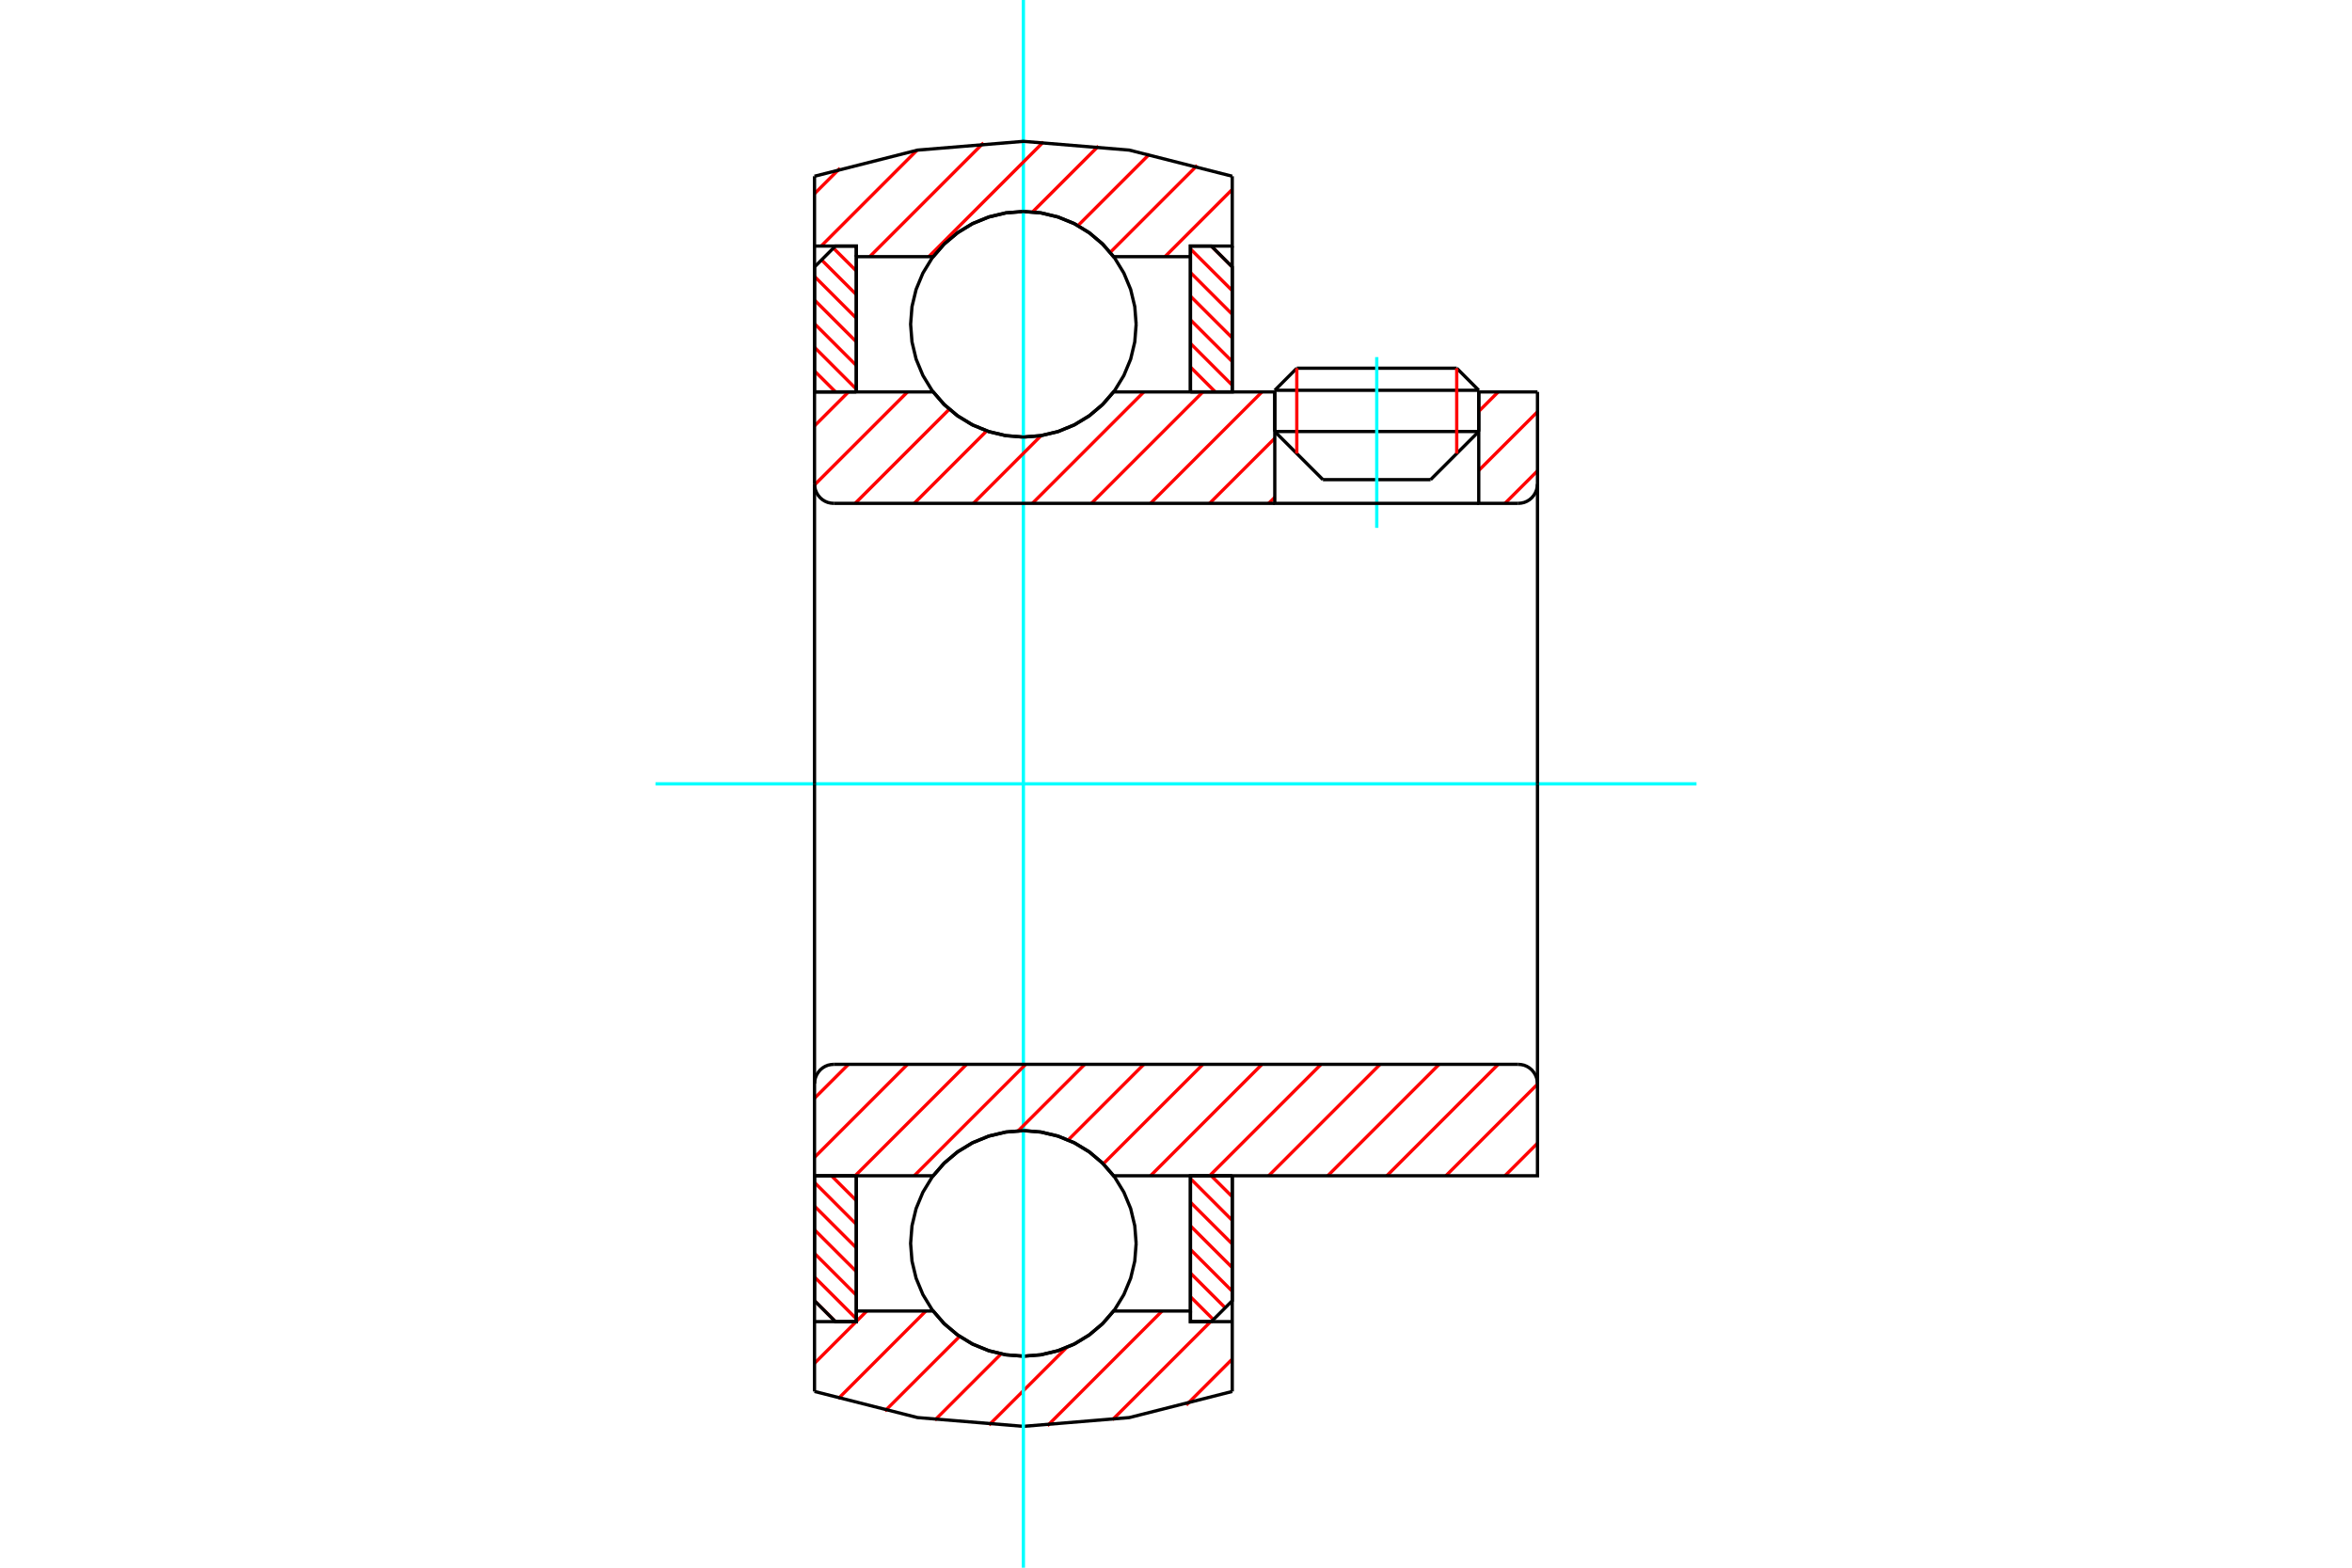 <?xml version="1.0" standalone="no"?>
<!DOCTYPE svg PUBLIC "-//W3C//DTD SVG 1.1//EN"
	"http://www.w3.org/Graphics/SVG/1.1/DTD/svg11.dtd">
<svg xmlns="http://www.w3.org/2000/svg" height="100%" width="100%" viewBox="0 0 36000 24000">
	<rect x="-1800" y="-1200" width="39600" height="26400" style="fill:#FFF"/>
	<g style="fill:none; fill-rule:evenodd" transform="matrix(1 0 0 1 0 0)">
		<g style="fill:none; stroke:#000; stroke-width:50; shape-rendering:geometricPrecision">
			<line x1="22634" y1="5975" x2="19512" y2="5975"/>
			<line x1="19849" y1="5637" x2="22297" y2="5637"/>
			<line x1="19512" y1="6606" x2="22634" y2="6606"/>
			<line x1="21897" y1="7343" x2="20249" y2="7343"/>
			<line x1="19849" y1="5637" x2="19512" y2="5975"/>
			<line x1="22634" y1="5975" x2="22297" y2="5637"/>
			<line x1="21897" y1="7343" x2="22634" y2="6606"/>
			<line x1="19512" y1="6606" x2="20249" y2="7343"/>
			<line x1="19512" y1="5975" x2="19512" y2="6606"/>
			<line x1="22634" y1="6606" x2="22634" y2="5975"/>
		</g>
		<g style="fill:none; stroke:#0FF; stroke-width:50; shape-rendering:geometricPrecision">
			<line x1="21073" y1="8081" x2="21073" y2="5467"/>
		</g>
		<g style="fill:none; stroke:#F00; stroke-width:50; shape-rendering:geometricPrecision">
			<line x1="22297" y1="5637" x2="22297" y2="6944"/>
			<line x1="19849" y1="6944" x2="19849" y2="5637"/>
			<line x1="12467" y1="19912" x2="12789" y2="20233"/>
			<line x1="12467" y1="19550" x2="13107" y2="20189"/>
			<line x1="12467" y1="19188" x2="13107" y2="19828"/>
			<line x1="12467" y1="18827" x2="13107" y2="19466"/>
			<line x1="12467" y1="18465" x2="13107" y2="19104"/>
			<line x1="12467" y1="18103" x2="13107" y2="18743"/>
			<line x1="12726" y1="18000" x2="13107" y2="18381"/>
			<line x1="13087" y1="18000" x2="13107" y2="18019"/>
		</g>
		<g style="fill:none; stroke:#000; stroke-width:50; shape-rendering:geometricPrecision">
			<polyline points="12467,18000 12467,19913 12787,20233 13107,20233 13107,18000 12467,18000"/>
		</g>
		<g style="fill:none; stroke:#0FF; stroke-width:50; shape-rendering:geometricPrecision">
			<line x1="10033" y1="12000" x2="25967" y2="12000"/>
		</g>
		<g style="fill:none; stroke:#F00; stroke-width:50; shape-rendering:geometricPrecision">
			<line x1="12467" y1="5679" x2="12789" y2="6000"/>
			<line x1="12467" y1="5317" x2="13107" y2="5957"/>
			<line x1="12467" y1="4956" x2="13107" y2="5595"/>
			<line x1="12467" y1="4594" x2="13107" y2="5233"/>
			<line x1="12467" y1="4232" x2="13107" y2="4872"/>
			<line x1="12575" y1="3979" x2="13107" y2="4510"/>
			<line x1="12756" y1="3798" x2="13107" y2="4148"/>
			<line x1="13087" y1="3767" x2="13107" y2="3787"/>
		</g>
		<g style="fill:none; stroke:#000; stroke-width:50; shape-rendering:geometricPrecision">
			<polyline points="13107,6000 13107,3767 12787,3767 12467,4087 12467,6000 13107,6000"/>
		</g>
		<g style="fill:none; stroke:#F00; stroke-width:50; shape-rendering:geometricPrecision">
			<line x1="18539" y1="18000" x2="18861" y2="18321"/>
			<line x1="18221" y1="18043" x2="18861" y2="18683"/>
			<line x1="18221" y1="18405" x2="18861" y2="19044"/>
			<line x1="18221" y1="18767" x2="18861" y2="19406"/>
			<line x1="18221" y1="19128" x2="18861" y2="19768"/>
			<line x1="18221" y1="19490" x2="18753" y2="20021"/>
			<line x1="18221" y1="19852" x2="18572" y2="20202"/>
			<line x1="18221" y1="20213" x2="18241" y2="20233"/>
		</g>
		<g style="fill:none; stroke:#000; stroke-width:50; shape-rendering:geometricPrecision">
			<polyline points="18861,18000 18861,19913 18541,20233 18221,20233 18221,18000 18861,18000"/>
		</g>
		<g style="fill:none; stroke:#F00; stroke-width:50; shape-rendering:geometricPrecision">
			<line x1="18539" y1="3767" x2="18861" y2="4088"/>
			<line x1="18221" y1="3811" x2="18861" y2="4450"/>
			<line x1="18221" y1="4172" x2="18861" y2="4812"/>
			<line x1="18221" y1="4534" x2="18861" y2="5173"/>
			<line x1="18221" y1="4896" x2="18861" y2="5535"/>
			<line x1="18221" y1="5257" x2="18861" y2="5897"/>
			<line x1="18221" y1="5619" x2="18602" y2="6000"/>
			<line x1="18221" y1="5981" x2="18241" y2="6000"/>
		</g>
		<g style="fill:none; stroke:#000; stroke-width:50; shape-rendering:geometricPrecision">
			<polyline points="18221,6000 18221,3767 18541,3767 18861,4087 18861,6000 18221,6000"/>
			<polyline points="17390,4964 17369,4694 17306,4431 17202,4181 17061,3950 16885,3744 16679,3568 16448,3426 16197,3323 15934,3259 15664,3238 15394,3259 15131,3323 14880,3426 14649,3568 14443,3744 14267,3950 14126,4181 14022,4431 13959,4694 13938,4964 13959,5234 14022,5498 14126,5748 14267,5979 14443,6185 14649,6361 14880,6503 15131,6606 15394,6669 15664,6691 15934,6669 16197,6606 16448,6503 16679,6361 16885,6185 17061,5979 17202,5748 17306,5498 17369,5234 17390,4964"/>
			<polyline points="17390,19036 17369,18766 17306,18502 17202,18252 17061,18021 16885,17815 16679,17639 16448,17497 16197,17394 15934,17331 15664,17309 15394,17331 15131,17394 14880,17497 14649,17639 14443,17815 14267,18021 14126,18252 14022,18502 13959,18766 13938,19036 13959,19306 14022,19569 14126,19819 14267,20050 14443,20256 14649,20432 14880,20574 15131,20677 15394,20741 15664,20762 15934,20741 16197,20677 16448,20574 16679,20432 16885,20256 17061,20050 17202,19819 17306,19569 17369,19306 17390,19036"/>
		</g>
		<g style="fill:none; stroke:#F00; stroke-width:50; shape-rendering:geometricPrecision">
			<line x1="18861" y1="20806" x2="18157" y2="21510"/>
			<line x1="18530" y1="20233" x2="17027" y2="21736"/>
			<line x1="17787" y1="20071" x2="16032" y2="21827"/>
			<line x1="16324" y1="20631" x2="15137" y2="21817"/>
			<line x1="15323" y1="20727" x2="14309" y2="21741"/>
			<line x1="14688" y1="20459" x2="13544" y2="21602"/>
			<line x1="14171" y1="20071" x2="12829" y2="21414"/>
			<line x1="13267" y1="20071" x2="13107" y2="20231"/>
			<line x1="13105" y1="20233" x2="12467" y2="20871"/>
		</g>
		<g style="fill:none; stroke:#000; stroke-width:50; shape-rendering:geometricPrecision">
			<polyline points="18861,18000 18861,20233 18861,21302"/>
			<polyline points="12467,21302 14044,21702 15664,21836 17285,21702 18861,21302"/>
			<polyline points="12467,21302 12467,20233 13107,20233 13107,20071 13107,18000"/>
			<polyline points="13107,20071 14283,20071 14459,20272 14664,20442 14892,20580 15139,20680 15398,20741 15664,20762 15930,20741 16189,20680 16436,20580 16665,20442 16869,20272 17045,20071 18221,20071 18221,18000"/>
			<polyline points="18221,20071 18221,20233 18861,20233"/>
			<line x1="12467" y1="20233" x2="12467" y2="18000"/>
		</g>
		<g style="fill:none; stroke:#0FF; stroke-width:50; shape-rendering:geometricPrecision">
			<line x1="15664" y1="24000" x2="15664" y2="0"/>
		</g>
		<g style="fill:none; stroke:#F00; stroke-width:50; shape-rendering:geometricPrecision">
			<line x1="18861" y1="2900" x2="17832" y2="3929"/>
			<line x1="18325" y1="2532" x2="16993" y2="3864"/>
			<line x1="17595" y1="2358" x2="16499" y2="3454"/>
			<line x1="16813" y1="2236" x2="15804" y2="3245"/>
			<line x1="15972" y1="2172" x2="14216" y2="3929"/>
			<line x1="15054" y1="2187" x2="13312" y2="3929"/>
			<line x1="14035" y1="2301" x2="12569" y2="3767"/>
			<line x1="12857" y1="2575" x2="12467" y2="2965"/>
		</g>
		<g style="fill:none; stroke:#000; stroke-width:50; shape-rendering:geometricPrecision">
			<polyline points="12467,6000 12467,3767 12467,2698"/>
			<polyline points="18861,2698 17285,2298 15664,2164 14044,2298 12467,2698"/>
			<polyline points="18861,2698 18861,3767 18221,3767 18221,3929 18221,6000"/>
			<polyline points="18221,3929 17045,3929 16869,3728 16665,3558 16436,3420 16189,3320 15930,3259 15664,3238 15398,3259 15139,3320 14892,3420 14664,3558 14459,3728 14283,3929 13107,3929 13107,6000"/>
			<polyline points="13107,3929 13107,3767 12467,3767"/>
			<line x1="18861" y1="3767" x2="18861" y2="6000"/>
		</g>
		<g style="fill:none; stroke:#F00; stroke-width:50; shape-rendering:geometricPrecision">
			<line x1="23533" y1="17502" x2="23035" y2="18000"/>
			<line x1="23533" y1="16598" x2="22131" y2="18000"/>
			<line x1="22932" y1="16294" x2="21227" y2="18000"/>
			<line x1="22028" y1="16294" x2="20323" y2="18000"/>
			<line x1="21124" y1="16294" x2="19418" y2="18000"/>
			<line x1="20220" y1="16294" x2="18514" y2="18000"/>
			<line x1="19316" y1="16294" x2="17610" y2="18000"/>
			<line x1="18412" y1="16294" x2="16887" y2="17818"/>
			<line x1="17508" y1="16294" x2="16350" y2="17452"/>
			<line x1="16603" y1="16294" x2="15585" y2="17312"/>
			<line x1="15699" y1="16294" x2="13993" y2="18000"/>
			<line x1="14795" y1="16294" x2="13089" y2="18000"/>
			<line x1="13891" y1="16294" x2="12467" y2="17718"/>
			<line x1="12987" y1="16294" x2="12467" y2="16813"/>
		</g>
		<g style="fill:none; stroke:#000; stroke-width:50; shape-rendering:geometricPrecision">
			<line x1="12467" y1="12000" x2="12467" y2="18000"/>
			<polyline points="12762,16294 12716,16298 12671,16308 12628,16326 12589,16350 12554,16380 12524,16416 12500,16455 12482,16498 12471,16543 12467,16589"/>
			<line x1="12762" y1="16294" x2="23238" y2="16294"/>
			<polyline points="23533,16589 23529,16543 23518,16498 23500,16455 23476,16416 23446,16380 23411,16350 23372,16326 23329,16308 23284,16298 23238,16294"/>
			<polyline points="23533,16589 23533,18000 22893,18000 17045,18000 16869,17800 16665,17629 16436,17492 16189,17391 15930,17330 15664,17309 15398,17330 15139,17391 14892,17492 14664,17629 14459,17800 14283,18000 13107,18000 12467,18000"/>
			<line x1="23533" y1="12000" x2="23533" y2="16589"/>
		</g>
		<g style="fill:none; stroke:#F00; stroke-width:50; shape-rendering:geometricPrecision">
			<line x1="23533" y1="7208" x2="23035" y2="7706"/>
			<line x1="23533" y1="6304" x2="22634" y2="7202"/>
			<line x1="22932" y1="6000" x2="22634" y2="6298"/>
			<line x1="19512" y1="7613" x2="19418" y2="7706"/>
			<line x1="19512" y1="6709" x2="18514" y2="7706"/>
			<line x1="19316" y1="6000" x2="17610" y2="7706"/>
			<line x1="18412" y1="6000" x2="16706" y2="7706"/>
			<line x1="17508" y1="6000" x2="15802" y2="7706"/>
			<line x1="15935" y1="6669" x2="14898" y2="7706"/>
			<line x1="15103" y1="6596" x2="13993" y2="7706"/>
			<line x1="14530" y1="6265" x2="13089" y2="7706"/>
			<line x1="13891" y1="6000" x2="12468" y2="7423"/>
			<line x1="12987" y1="6000" x2="12467" y2="6520"/>
		</g>
		<g style="fill:none; stroke:#000; stroke-width:50; shape-rendering:geometricPrecision">
			<line x1="23533" y1="12000" x2="23533" y2="6000"/>
			<polyline points="23238,7706 23284,7702 23329,7692 23372,7674 23411,7650 23446,7620 23476,7584 23500,7545 23518,7502 23529,7457 23533,7411"/>
			<polyline points="23238,7706 22634,7706 22634,6000"/>
			<polyline points="22634,7706 19512,7706 19512,6000"/>
			<line x1="19512" y1="7706" x2="12762" y2="7706"/>
			<polyline points="12467,7411 12471,7457 12482,7502 12500,7545 12524,7584 12554,7620 12589,7650 12628,7674 12671,7692 12716,7702 12762,7706"/>
			<polyline points="12467,7411 12467,6000 13107,6000 14283,6000 14459,6200 14664,6371 14892,6508 15139,6609 15398,6670 15664,6691 15930,6670 16189,6609 16436,6508 16665,6371 16869,6200 17045,6000 19512,6000"/>
			<line x1="22634" y1="6000" x2="23533" y2="6000"/>
			<line x1="12467" y1="12000" x2="12467" y2="7411"/>
		</g>
	</g>
</svg>
